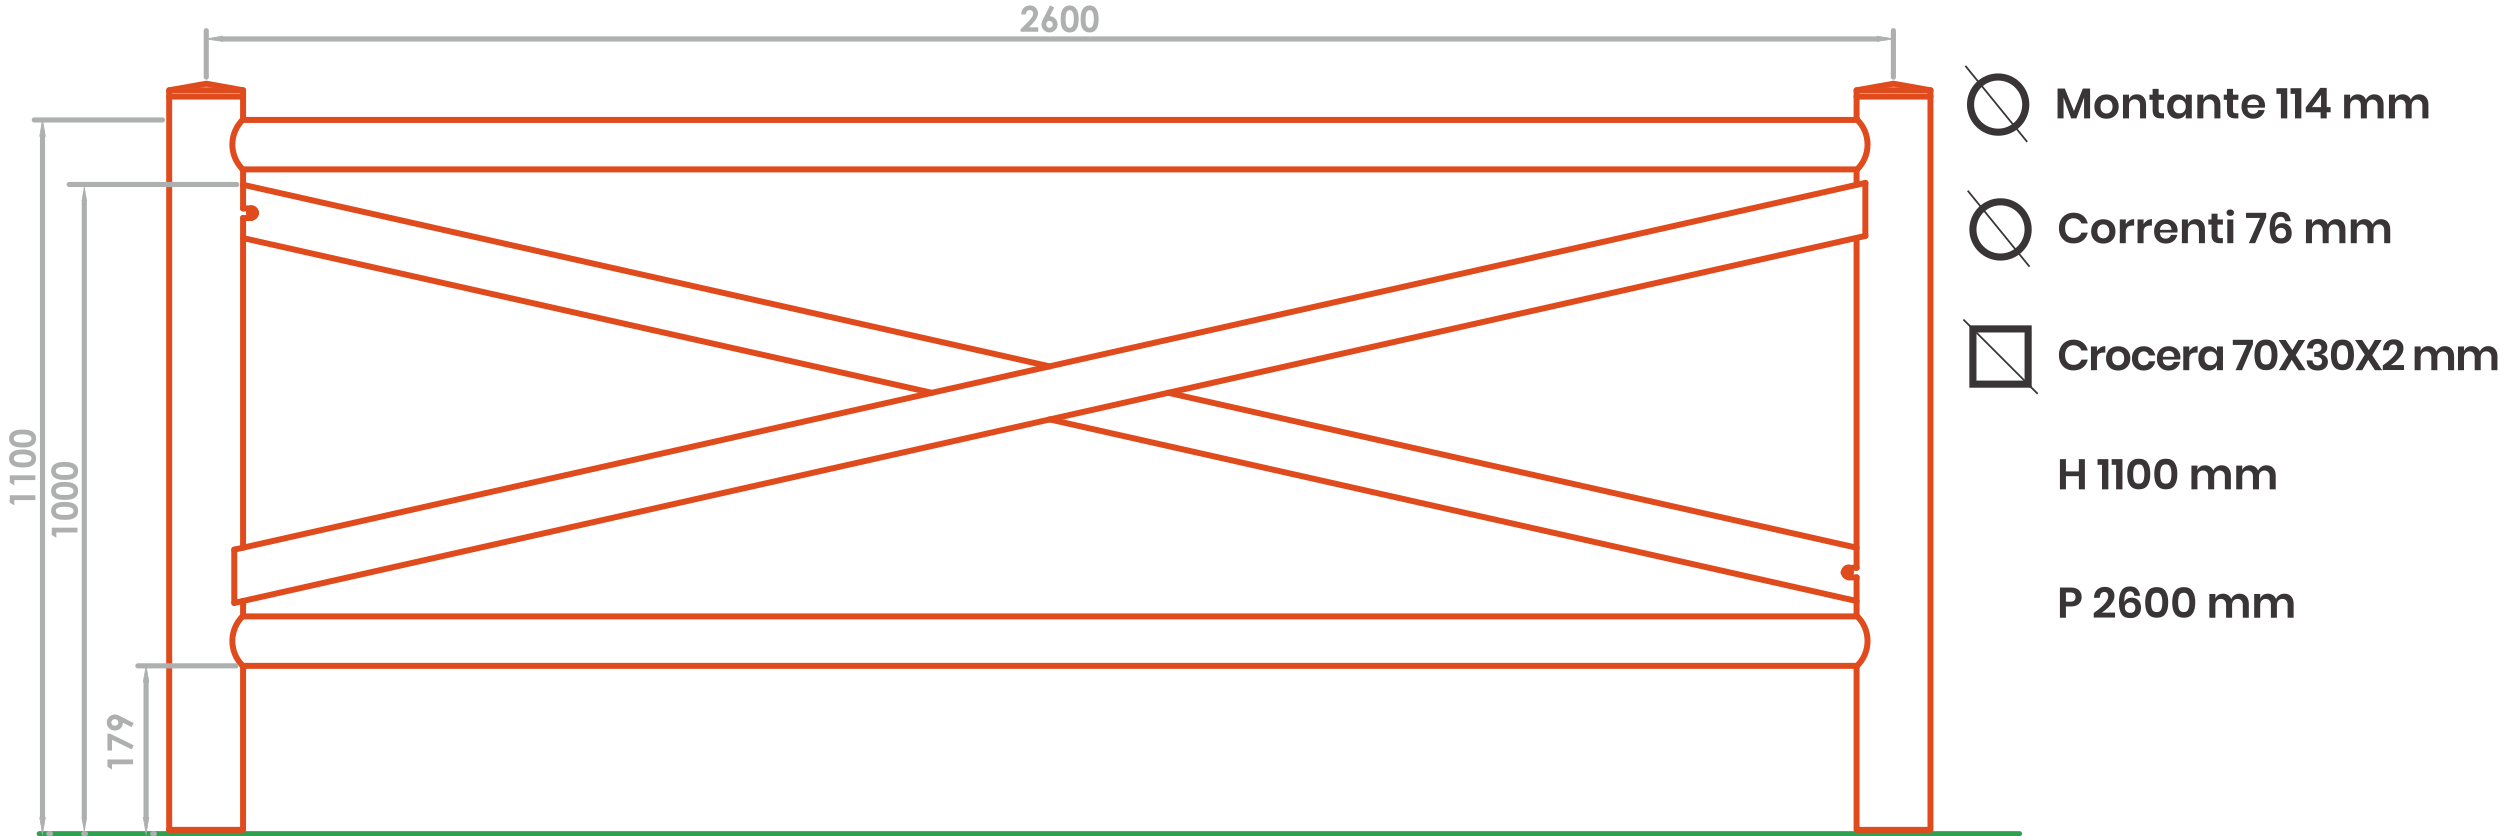 <?xml version="1.0" encoding="UTF-8"?>
<svg xmlns="http://www.w3.org/2000/svg" xmlns:xlink="http://www.w3.org/1999/xlink" width="350.485pt" height="117.241pt" viewBox="0 0 350.485 117.241" version="1.1">
<defs>
<g>
<symbol overflow="visible" id="glyph0-0">
<path style="stroke:none;" d="M 0.625 0 L 0.625 -3.125 L 3.125 -3.125 L 3.125 0 Z M 0.703 -0.078 L 3.047 -0.078 L 3.047 -3.047 L 0.703 -3.047 Z M 0.703 -0.078 "/>
</symbol>
<symbol overflow="visible" id="glyph0-1">
<path style="stroke:none;" d="M 0.875 -2.438 L 0.203 -2.438 C 0.223 -2.82 0.344 -3.125 0.562 -3.344 C 0.789 -3.57 1.082 -3.688 1.438 -3.688 C 1.656 -3.688 1.848 -3.641 2.016 -3.547 C 2.18 -3.453 2.312 -3.316 2.406 -3.141 C 2.508 -2.973 2.562 -2.801 2.562 -2.625 C 2.562 -2.406 2.5 -2.172 2.375 -1.922 C 2.258 -1.68 2.039 -1.395 1.719 -1.062 L 1.312 -0.625 L 2.594 -0.625 L 2.594 0 L 0.109 0 L 0.109 -0.328 L 1.219 -1.453 C 1.488 -1.734 1.664 -1.953 1.75 -2.109 C 1.844 -2.273 1.891 -2.426 1.891 -2.562 C 1.891 -2.695 1.844 -2.812 1.75 -2.906 C 1.656 -3 1.535 -3.047 1.391 -3.047 C 1.242 -3.047 1.117 -2.988 1.016 -2.875 C 0.922 -2.77 0.875 -2.625 0.875 -2.438 Z M 0.875 -2.438 "/>
</symbol>
<symbol overflow="visible" id="glyph0-2">
<path style="stroke:none;" d="M 1.453 -3.688 L 2.031 -3.391 L 1.406 -2.172 C 1.707 -2.172 1.961 -2.062 2.172 -1.844 C 2.391 -1.625 2.5 -1.352 2.5 -1.031 C 2.5 -0.719 2.391 -0.453 2.172 -0.234 C 1.953 -0.016 1.688 0.094 1.375 0.094 C 1.051 0.094 0.781 -0.02 0.562 -0.25 C 0.352 -0.477 0.25 -0.734 0.25 -1.016 C 0.25 -1.129 0.266 -1.242 0.297 -1.359 C 0.328 -1.473 0.406 -1.645 0.531 -1.875 Z M 1.359 -1.531 C 1.234 -1.531 1.129 -1.484 1.047 -1.391 C 0.961 -1.297 0.922 -1.18 0.922 -1.047 C 0.922 -0.898 0.961 -0.781 1.047 -0.688 C 1.141 -0.594 1.25 -0.547 1.375 -0.547 C 1.5 -0.547 1.602 -0.594 1.688 -0.688 C 1.781 -0.781 1.828 -0.898 1.828 -1.047 C 1.828 -1.18 1.781 -1.297 1.688 -1.391 C 1.602 -1.484 1.492 -1.531 1.359 -1.531 Z M 1.359 -1.531 "/>
</symbol>
<symbol overflow="visible" id="glyph0-3">
<path style="stroke:none;" d="M 1.391 -3.688 C 1.648 -3.688 1.875 -3.617 2.062 -3.484 C 2.25 -3.359 2.395 -3.16 2.5 -2.891 C 2.602 -2.629 2.656 -2.266 2.656 -1.797 C 2.656 -1.316 2.602 -0.941 2.5 -0.672 C 2.395 -0.41 2.254 -0.219 2.078 -0.094 C 1.898 0.031 1.676 0.094 1.406 0.094 C 1.133 0.094 0.906 0.031 0.719 -0.094 C 0.539 -0.219 0.398 -0.406 0.297 -0.656 C 0.191 -0.914 0.141 -1.285 0.141 -1.766 C 0.141 -2.422 0.238 -2.895 0.438 -3.188 C 0.664 -3.52 0.984 -3.688 1.391 -3.688 Z M 1.406 -3.031 C 1.289 -3.031 1.188 -2.992 1.094 -2.922 C 1.008 -2.848 0.941 -2.719 0.891 -2.531 C 0.848 -2.352 0.828 -2.094 0.828 -1.75 C 0.828 -1.289 0.879 -0.973 0.984 -0.797 C 1.086 -0.629 1.227 -0.547 1.406 -0.547 C 1.57 -0.547 1.703 -0.629 1.797 -0.797 C 1.922 -0.992 1.984 -1.32 1.984 -1.781 C 1.984 -2.258 1.926 -2.586 1.812 -2.766 C 1.707 -2.941 1.57 -3.031 1.406 -3.031 Z M 1.406 -3.031 "/>
</symbol>
<symbol overflow="visible" id="glyph1-0">
<path style="stroke:none;" d="M 0 -0.625 L -3.125 -0.625 L -3.125 -3.125 L 0 -3.125 Z M -0.078 -0.703 L -0.078 -3.047 L -3.047 -3.047 L -3.047 -0.703 Z M -0.078 -0.703 "/>
</symbol>
<symbol overflow="visible" id="glyph1-1">
<path style="stroke:none;" d="M -3.594 -0.828 L -3.594 -1.844 L 0 -1.844 L 0 -1.172 L -2.953 -1.172 L -2.953 -0.422 Z M -3.594 -0.828 "/>
</symbol>
<symbol overflow="visible" id="glyph1-2">
<path style="stroke:none;" d="M -3.688 -1.391 C -3.688 -1.648 -3.617 -1.875 -3.484 -2.062 C -3.359 -2.25 -3.16 -2.395 -2.891 -2.5 C -2.629 -2.602 -2.266 -2.656 -1.797 -2.656 C -1.316 -2.656 -0.941 -2.602 -0.672 -2.5 C -0.41 -2.395 -0.219 -2.254 -0.094 -2.078 C 0.031 -1.898 0.094 -1.676 0.094 -1.406 C 0.094 -1.133 0.031 -0.906 -0.094 -0.719 C -0.219 -0.539 -0.406 -0.398 -0.656 -0.297 C -0.914 -0.191 -1.285 -0.141 -1.766 -0.141 C -2.422 -0.141 -2.895 -0.238 -3.188 -0.438 C -3.52 -0.664 -3.688 -0.984 -3.688 -1.391 Z M -3.031 -1.406 C -3.031 -1.289 -2.992 -1.188 -2.922 -1.094 C -2.848 -1.008 -2.719 -0.941 -2.531 -0.891 C -2.352 -0.848 -2.094 -0.828 -1.75 -0.828 C -1.289 -0.828 -0.973 -0.879 -0.797 -0.984 C -0.629 -1.086 -0.547 -1.227 -0.547 -1.406 C -0.547 -1.57 -0.629 -1.703 -0.797 -1.797 C -0.992 -1.922 -1.32 -1.984 -1.781 -1.984 C -2.258 -1.984 -2.586 -1.926 -2.766 -1.812 C -2.941 -1.707 -3.031 -1.57 -3.031 -1.406 Z M -3.031 -1.406 "/>
</symbol>
<symbol overflow="visible" id="glyph1-3">
<path style="stroke:none;" d="M -3.594 -0.297 L -3.594 -2.656 L -3.234 -2.656 L 0.094 -1.031 L -0.188 -0.453 L -2.953 -1.797 L -2.953 -0.297 Z M -3.594 -0.297 "/>
</symbol>
<symbol overflow="visible" id="glyph1-4">
<path style="stroke:none;" d="M 0.094 -1.344 L -0.203 -0.766 L -1.422 -1.391 C -1.422 -1.086 -1.531 -0.828 -1.75 -0.609 C -1.969 -0.398 -2.238 -0.297 -2.562 -0.297 C -2.875 -0.297 -3.141 -0.406 -3.359 -0.625 C -3.578 -0.844 -3.688 -1.109 -3.688 -1.422 C -3.688 -1.742 -3.57 -2.008 -3.344 -2.219 C -3.113 -2.438 -2.852 -2.547 -2.562 -2.547 C -2.457 -2.547 -2.348 -2.531 -2.234 -2.5 C -2.117 -2.469 -1.945 -2.391 -1.719 -2.266 Z M -2.062 -1.438 C -2.062 -1.562 -2.109 -1.664 -2.203 -1.75 C -2.297 -1.844 -2.41 -1.891 -2.547 -1.891 C -2.691 -1.891 -2.812 -1.844 -2.906 -1.75 C -3 -1.656 -3.047 -1.551 -3.047 -1.438 C -3.047 -1.312 -3 -1.203 -2.906 -1.109 C -2.812 -1.016 -2.691 -0.969 -2.547 -0.969 C -2.41 -0.969 -2.297 -1.008 -2.203 -1.094 C -2.109 -1.188 -2.062 -1.301 -2.062 -1.438 Z M -2.062 -1.438 "/>
</symbol>
<symbol overflow="visible" id="glyph2-0">
<path style="stroke:none;" d="M 3 -4.203 L 3 0 L 0 0 L 0 -4.203 Z M 0.484 -3.906 L 1.5 -2.375 L 2.516 -3.906 Z M 1.312 -2.094 L 0.297 -3.625 L 0.297 -0.562 Z M 2.703 -3.625 L 1.688 -2.094 L 2.703 -0.562 Z M 1.5 -1.828 L 0.484 -0.297 L 2.516 -0.297 Z M 1.5 -1.828 "/>
</symbol>
<symbol overflow="visible" id="glyph2-1">
<path style="stroke:none;" d="M 4.953 -4.188 L 4.953 0 L 4.109 0 L 4.109 -2.922 L 3.031 0 L 2.297 0 L 1.234 -2.906 L 1.234 0 L 0.391 0 L 0.391 -4.188 L 1.406 -4.188 L 2.688 -1.031 L 3.938 -4.188 Z M 4.953 -4.188 "/>
</symbol>
<symbol overflow="visible" id="glyph2-2">
<path style="stroke:none;" d="M 1.922 -3.359 C 2.242 -3.359 2.535 -3.289 2.797 -3.156 C 3.055 -3.02 3.258 -2.82 3.406 -2.562 C 3.551 -2.312 3.625 -2.008 3.625 -1.656 C 3.625 -1.312 3.551 -1.008 3.406 -0.75 C 3.258 -0.5 3.055 -0.301 2.797 -0.156 C 2.535 -0.02 2.242 0.047 1.922 0.047 C 1.598 0.047 1.305 -0.02 1.047 -0.156 C 0.785 -0.301 0.582 -0.5 0.438 -0.75 C 0.289 -1.008 0.219 -1.312 0.219 -1.656 C 0.219 -2.008 0.289 -2.312 0.438 -2.562 C 0.582 -2.82 0.785 -3.02 1.047 -3.156 C 1.305 -3.289 1.598 -3.359 1.922 -3.359 Z M 1.922 -2.641 C 1.68 -2.641 1.477 -2.555 1.312 -2.391 C 1.156 -2.223 1.078 -1.977 1.078 -1.656 C 1.078 -1.344 1.156 -1.102 1.312 -0.938 C 1.477 -0.77 1.68 -0.688 1.922 -0.688 C 2.16 -0.688 2.359 -0.77 2.516 -0.938 C 2.68 -1.102 2.766 -1.344 2.766 -1.656 C 2.766 -1.977 2.68 -2.223 2.516 -2.391 C 2.359 -2.555 2.16 -2.641 1.922 -2.641 Z M 1.922 -2.641 "/>
</symbol>
<symbol overflow="visible" id="glyph2-3">
<path style="stroke:none;" d="M 2.359 -3.375 C 2.742 -3.375 3.051 -3.242 3.281 -2.984 C 3.508 -2.734 3.625 -2.383 3.625 -1.938 L 3.625 0 L 2.781 0 L 2.781 -1.844 C 2.781 -2.102 2.711 -2.305 2.578 -2.453 C 2.441 -2.598 2.254 -2.672 2.016 -2.672 C 1.773 -2.672 1.582 -2.594 1.438 -2.438 C 1.301 -2.281 1.234 -2.055 1.234 -1.766 L 1.234 0 L 0.391 0 L 0.391 -3.328 L 1.234 -3.328 L 1.234 -2.656 C 1.316 -2.883 1.457 -3.062 1.656 -3.188 C 1.863 -3.312 2.098 -3.375 2.359 -3.375 Z M 2.359 -3.375 "/>
</symbol>
<symbol overflow="visible" id="glyph2-4">
<path style="stroke:none;" d="M 2.156 -0.719 L 2.156 0 L 1.719 0 C 1.344 0 1.055 -0.086 0.859 -0.266 C 0.66 -0.453 0.562 -0.754 0.562 -1.172 L 0.562 -2.609 L 0.109 -2.609 L 0.109 -3.328 L 0.562 -3.328 L 0.562 -4.141 L 1.406 -4.141 L 1.406 -3.328 L 2.156 -3.328 L 2.156 -2.609 L 1.406 -2.609 L 1.406 -1.156 C 1.406 -1 1.438 -0.883 1.5 -0.812 C 1.57 -0.75 1.68 -0.719 1.828 -0.719 Z M 2.156 -0.719 "/>
</symbol>
<symbol overflow="visible" id="glyph2-5">
<path style="stroke:none;" d="M 1.688 -3.359 C 1.969 -3.359 2.207 -3.289 2.406 -3.156 C 2.602 -3.031 2.742 -2.859 2.828 -2.641 L 2.828 -3.328 L 3.672 -3.328 L 3.672 0 L 2.828 0 L 2.828 -0.703 C 2.742 -0.473 2.602 -0.289 2.406 -0.156 C 2.207 -0.02 1.969 0.047 1.688 0.047 C 1.406 0.047 1.148 -0.02 0.922 -0.156 C 0.703 -0.289 0.531 -0.488 0.406 -0.75 C 0.281 -1.008 0.219 -1.312 0.219 -1.656 C 0.219 -2.008 0.281 -2.312 0.406 -2.562 C 0.531 -2.82 0.703 -3.02 0.922 -3.156 C 1.148 -3.289 1.406 -3.359 1.688 -3.359 Z M 1.953 -2.625 C 1.68 -2.625 1.469 -2.535 1.312 -2.359 C 1.156 -2.191 1.078 -1.957 1.078 -1.656 C 1.078 -1.363 1.156 -1.129 1.312 -0.953 C 1.469 -0.785 1.68 -0.703 1.953 -0.703 C 2.203 -0.703 2.41 -0.785 2.578 -0.953 C 2.742 -1.129 2.828 -1.363 2.828 -1.656 C 2.828 -1.957 2.742 -2.191 2.578 -2.359 C 2.41 -2.535 2.203 -2.625 1.953 -2.625 Z M 1.953 -2.625 "/>
</symbol>
<symbol overflow="visible" id="glyph2-6">
<path style="stroke:none;" d="M 3.516 -1.781 C 3.516 -1.695 3.504 -1.602 3.484 -1.5 L 1.047 -1.5 C 1.055 -1.207 1.133 -0.988 1.281 -0.844 C 1.426 -0.707 1.613 -0.641 1.844 -0.641 C 2.031 -0.641 2.188 -0.688 2.312 -0.781 C 2.445 -0.875 2.535 -1.004 2.578 -1.172 L 3.469 -1.172 C 3.426 -0.941 3.332 -0.734 3.188 -0.547 C 3.039 -0.359 2.852 -0.211 2.625 -0.109 C 2.406 -0.004 2.156 0.047 1.875 0.047 C 1.551 0.047 1.266 -0.02 1.016 -0.156 C 0.766 -0.301 0.566 -0.5 0.422 -0.75 C 0.285 -1.008 0.219 -1.312 0.219 -1.656 C 0.219 -2.008 0.285 -2.312 0.422 -2.562 C 0.566 -2.82 0.766 -3.02 1.016 -3.156 C 1.266 -3.289 1.551 -3.359 1.875 -3.359 C 2.207 -3.359 2.492 -3.289 2.734 -3.156 C 2.984 -3.02 3.176 -2.832 3.312 -2.594 C 3.445 -2.363 3.516 -2.094 3.516 -1.781 Z M 2.656 -1.875 C 2.664 -2.145 2.594 -2.348 2.438 -2.484 C 2.289 -2.629 2.102 -2.703 1.875 -2.703 C 1.645 -2.703 1.453 -2.629 1.297 -2.484 C 1.141 -2.348 1.055 -2.145 1.047 -1.875 Z M 2.656 -1.875 "/>
</symbol>
<symbol overflow="visible" id="glyph2-7">
<path style="stroke:none;" d=""/>
</symbol>
<symbol overflow="visible" id="glyph2-8">
<path style="stroke:none;" d="M 0.078 -3.438 L 0.078 -4.234 L 1.594 -4.234 L 1.594 0 L 0.703 0 L 0.703 -3.438 Z M 0.078 -3.438 "/>
</symbol>
<symbol overflow="visible" id="glyph2-9">
<path style="stroke:none;" d="M 0.234 -0.859 L 0.234 -1.547 L 2.266 -4.281 L 3.172 -4.281 L 3.172 -1.578 L 3.719 -1.578 L 3.719 -0.859 L 3.172 -0.859 L 3.172 0 L 2.312 0 L 2.312 -0.859 Z M 2.375 -3.297 L 1.094 -1.578 L 2.375 -1.578 Z M 2.375 -3.297 "/>
</symbol>
<symbol overflow="visible" id="glyph2-10">
<path style="stroke:none;" d="M 4.609 -3.375 C 5.016 -3.375 5.332 -3.25 5.562 -3 C 5.801 -2.75 5.922 -2.395 5.922 -1.938 L 5.922 0 L 5.078 0 L 5.078 -1.844 C 5.078 -2.094 5.008 -2.285 4.875 -2.422 C 4.75 -2.566 4.57 -2.641 4.344 -2.641 C 4.113 -2.641 3.926 -2.562 3.781 -2.406 C 3.645 -2.258 3.578 -2.047 3.578 -1.766 L 3.578 0 L 2.734 0 L 2.734 -1.844 C 2.734 -2.094 2.664 -2.285 2.531 -2.422 C 2.406 -2.566 2.227 -2.641 2 -2.641 C 1.77 -2.641 1.582 -2.562 1.438 -2.406 C 1.301 -2.258 1.234 -2.047 1.234 -1.766 L 1.234 0 L 0.391 0 L 0.391 -3.328 L 1.234 -3.328 L 1.234 -2.688 C 1.316 -2.906 1.453 -3.07 1.641 -3.188 C 1.836 -3.312 2.062 -3.375 2.312 -3.375 C 2.582 -3.375 2.816 -3.305 3.016 -3.172 C 3.211 -3.047 3.359 -2.863 3.453 -2.625 C 3.555 -2.852 3.711 -3.035 3.922 -3.172 C 4.129 -3.305 4.359 -3.375 4.609 -3.375 Z M 4.609 -3.375 "/>
</symbol>
<symbol overflow="visible" id="glyph2-11">
<path style="stroke:none;" d="M 2.297 -4.281 C 2.828 -4.281 3.266 -4.145 3.609 -3.875 C 3.961 -3.602 4.191 -3.234 4.297 -2.766 L 3.406 -2.766 C 3.32 -2.992 3.18 -3.172 2.984 -3.297 C 2.785 -3.43 2.551 -3.5 2.281 -3.5 C 2.062 -3.5 1.859 -3.441 1.672 -3.328 C 1.492 -3.211 1.352 -3.051 1.25 -2.844 C 1.156 -2.633 1.109 -2.395 1.109 -2.125 C 1.109 -1.844 1.156 -1.598 1.25 -1.391 C 1.352 -1.18 1.492 -1.02 1.672 -0.906 C 1.859 -0.801 2.062 -0.75 2.281 -0.75 C 2.551 -0.75 2.785 -0.812 2.984 -0.938 C 3.18 -1.07 3.32 -1.254 3.406 -1.484 L 4.297 -1.484 C 4.191 -1.016 3.961 -0.645 3.609 -0.375 C 3.266 -0.102 2.828 0.031 2.297 0.031 C 1.891 0.031 1.531 -0.055 1.219 -0.234 C 0.914 -0.422 0.676 -0.676 0.5 -1 C 0.332 -1.332 0.25 -1.707 0.25 -2.125 C 0.25 -2.539 0.332 -2.91 0.5 -3.234 C 0.676 -3.566 0.914 -3.82 1.219 -4 C 1.531 -4.188 1.891 -4.281 2.297 -4.281 Z M 2.297 -4.281 "/>
</symbol>
<symbol overflow="visible" id="glyph2-12">
<path style="stroke:none;" d="M 1.234 -2.688 C 1.359 -2.895 1.52 -3.062 1.719 -3.188 C 1.926 -3.312 2.156 -3.375 2.406 -3.375 L 2.406 -2.469 L 2.156 -2.469 C 1.539 -2.469 1.234 -2.18 1.234 -1.609 L 1.234 0 L 0.391 0 L 0.391 -3.328 L 1.234 -3.328 Z M 1.234 -2.688 "/>
</symbol>
<symbol overflow="visible" id="glyph2-13">
<path style="stroke:none;" d="M 0.281 -4.281 C 0.281 -4.414 0.328 -4.523 0.422 -4.609 C 0.523 -4.691 0.656 -4.734 0.812 -4.734 C 0.969 -4.734 1.094 -4.691 1.188 -4.609 C 1.281 -4.523 1.328 -4.414 1.328 -4.281 C 1.328 -4.145 1.281 -4.035 1.188 -3.953 C 1.094 -3.867 0.969 -3.828 0.812 -3.828 C 0.656 -3.828 0.523 -3.867 0.422 -3.953 C 0.328 -4.035 0.281 -4.145 0.281 -4.281 Z M 1.234 -3.328 L 1.234 0 L 0.391 0 L 0.391 -3.328 Z M 1.234 -3.328 "/>
</symbol>
<symbol overflow="visible" id="glyph2-14">
<path style="stroke:none;" d="M 2.922 -3.641 L 1.375 0 L 0.484 0 L 2.062 -3.547 L 0.094 -3.547 L 0.094 -4.266 L 2.922 -4.266 Z M 2.922 -3.641 "/>
</symbol>
<symbol overflow="visible" id="glyph2-15">
<path style="stroke:none;" d="M 2.531 -3.078 C 2.469 -3.492 2.254 -3.703 1.891 -3.703 C 1.609 -3.703 1.406 -3.578 1.281 -3.328 C 1.156 -3.086 1.098 -2.707 1.109 -2.188 C 1.172 -2.375 1.297 -2.523 1.484 -2.641 C 1.672 -2.754 1.891 -2.812 2.141 -2.812 C 2.547 -2.812 2.863 -2.688 3.094 -2.438 C 3.332 -2.195 3.453 -1.848 3.453 -1.391 C 3.453 -1.117 3.395 -0.875 3.281 -0.656 C 3.164 -0.438 3 -0.266 2.781 -0.141 C 2.562 -0.016 2.289 0.047 1.969 0.047 C 1.352 0.047 0.93 -0.145 0.703 -0.531 C 0.473 -0.914 0.359 -1.441 0.359 -2.109 C 0.359 -2.879 0.484 -3.453 0.734 -3.828 C 0.984 -4.203 1.383 -4.391 1.938 -4.391 C 2.375 -4.391 2.703 -4.266 2.922 -4.016 C 3.148 -3.773 3.281 -3.461 3.312 -3.078 Z M 1.188 -1.453 C 1.188 -1.234 1.25 -1.051 1.375 -0.906 C 1.508 -0.758 1.703 -0.688 1.953 -0.688 C 2.172 -0.688 2.344 -0.75 2.469 -0.875 C 2.594 -1 2.656 -1.176 2.656 -1.406 C 2.656 -1.645 2.586 -1.828 2.453 -1.953 C 2.328 -2.086 2.156 -2.156 1.938 -2.156 C 1.727 -2.156 1.551 -2.094 1.406 -1.969 C 1.258 -1.852 1.188 -1.68 1.188 -1.453 Z M 1.188 -1.453 "/>
</symbol>
<symbol overflow="visible" id="glyph2-16">
<path style="stroke:none;" d="M 1.875 -3.359 C 2.301 -3.359 2.656 -3.242 2.938 -3.016 C 3.227 -2.785 3.41 -2.469 3.484 -2.062 L 2.594 -2.062 C 2.551 -2.238 2.469 -2.379 2.344 -2.484 C 2.219 -2.586 2.055 -2.641 1.859 -2.641 C 1.641 -2.641 1.453 -2.555 1.297 -2.391 C 1.148 -2.223 1.078 -1.977 1.078 -1.656 C 1.078 -1.344 1.148 -1.102 1.297 -0.938 C 1.453 -0.77 1.641 -0.688 1.859 -0.688 C 2.055 -0.688 2.219 -0.734 2.344 -0.828 C 2.469 -0.93 2.551 -1.07 2.594 -1.25 L 3.484 -1.25 C 3.41 -0.852 3.227 -0.535 2.938 -0.297 C 2.656 -0.066 2.301 0.047 1.875 0.047 C 1.551 0.047 1.266 -0.02 1.016 -0.156 C 0.766 -0.301 0.566 -0.5 0.422 -0.75 C 0.285 -1.008 0.219 -1.312 0.219 -1.656 C 0.219 -2.008 0.285 -2.312 0.422 -2.562 C 0.566 -2.82 0.766 -3.02 1.016 -3.156 C 1.266 -3.289 1.551 -3.359 1.875 -3.359 Z M 1.875 -3.359 "/>
</symbol>
<symbol overflow="visible" id="glyph2-17">
<path style="stroke:none;" d="M 0.281 -2.156 C 0.281 -0.719 0.82 0 1.906 0 C 2.477 0 2.891 -0.191 3.141 -0.578 C 3.391 -0.961 3.516 -1.488 3.516 -2.156 C 3.516 -2.82 3.391 -3.344 3.141 -3.719 C 2.891 -4.102 2.477 -4.297 1.906 -4.297 C 0.82 -4.297 0.281 -3.582 0.281 -2.156 Z M 2.688 -2.156 C 2.688 -1.719 2.629 -1.379 2.516 -1.141 C 2.41 -0.91 2.207 -0.797 1.906 -0.797 C 1.594 -0.797 1.379 -0.91 1.266 -1.141 C 1.16 -1.379 1.109 -1.719 1.109 -2.156 C 1.109 -2.582 1.16 -2.91 1.266 -3.141 C 1.379 -3.379 1.594 -3.5 1.906 -3.5 C 2.207 -3.5 2.41 -3.379 2.516 -3.141 C 2.629 -2.91 2.688 -2.582 2.688 -2.156 Z M 2.688 -2.156 "/>
</symbol>
<symbol overflow="visible" id="glyph2-18">
<path style="stroke:none;" d="M 2.875 0 L 1.922 -1.453 L 1.078 0 L 0.109 0 L 1.438 -2.172 L 0.078 -4.234 L 1.078 -4.234 L 2.016 -2.812 L 2.844 -4.234 L 3.812 -4.234 L 2.484 -2.109 L 3.875 0 Z M 2.875 0 "/>
</symbol>
<symbol overflow="visible" id="glyph2-19">
<path style="stroke:none;" d="M 1.812 -4.391 C 2.094 -4.391 2.336 -4.336 2.547 -4.234 C 2.754 -4.141 2.91 -4.004 3.016 -3.828 C 3.117 -3.648 3.172 -3.457 3.172 -3.25 C 3.172 -2.977 3.098 -2.754 2.953 -2.578 C 2.805 -2.398 2.609 -2.289 2.359 -2.25 L 2.359 -2.219 C 2.953 -2.051 3.25 -1.707 3.25 -1.188 C 3.25 -0.82 3.125 -0.523 2.875 -0.297 C 2.633 -0.066 2.297 0.047 1.859 0.047 C 1.379 0.047 1 -0.066 0.719 -0.297 C 0.445 -0.535 0.297 -0.895 0.266 -1.375 L 1.094 -1.375 C 1.102 -1.156 1.172 -0.984 1.297 -0.859 C 1.422 -0.734 1.594 -0.672 1.812 -0.672 C 2.008 -0.672 2.16 -0.723 2.266 -0.828 C 2.379 -0.93 2.438 -1.066 2.438 -1.234 C 2.438 -1.441 2.359 -1.598 2.203 -1.703 C 2.047 -1.816 1.812 -1.875 1.5 -1.875 L 1.328 -1.875 L 1.328 -2.562 L 1.5 -2.562 C 2.062 -2.551 2.344 -2.742 2.344 -3.141 C 2.344 -3.316 2.289 -3.453 2.188 -3.547 C 2.094 -3.648 1.957 -3.703 1.781 -3.703 C 1.602 -3.703 1.457 -3.645 1.344 -3.531 C 1.227 -3.414 1.16 -3.254 1.141 -3.047 L 0.312 -3.047 C 0.344 -3.484 0.484 -3.816 0.734 -4.047 C 0.992 -4.273 1.352 -4.391 1.812 -4.391 Z M 1.812 -4.391 "/>
</symbol>
<symbol overflow="visible" id="glyph2-20">
<path style="stroke:none;" d="M 0.219 -0.672 C 1.57 -1.609 2.25 -2.383 2.25 -3 C 2.25 -3.188 2.203 -3.332 2.109 -3.438 C 2.023 -3.551 1.891 -3.609 1.703 -3.609 C 1.305 -3.609 1.094 -3.336 1.062 -2.797 L 0.25 -2.797 C 0.27 -3.297 0.422 -3.676 0.703 -3.938 C 0.984 -4.195 1.336 -4.328 1.766 -4.328 C 2.203 -4.328 2.535 -4.211 2.766 -3.984 C 3.004 -3.754 3.125 -3.453 3.125 -3.078 C 3.125 -2.785 3.035 -2.488 2.859 -2.188 C 2.68 -1.895 2.457 -1.625 2.188 -1.375 C 1.926 -1.125 1.645 -0.906 1.344 -0.719 L 3.203 -0.719 L 3.203 -0.031 L 0.219 -0.031 Z M 0.219 -0.672 "/>
</symbol>
<symbol overflow="visible" id="glyph2-21">
<path style="stroke:none;" d="M 3.891 -4.234 L 3.891 0 L 3.047 0 L 3.047 -1.844 L 1.234 -1.844 L 1.234 0 L 0.391 0 L 0.391 -4.234 L 1.234 -4.234 L 1.234 -2.516 L 3.047 -2.516 L 3.047 -4.234 Z M 3.891 -4.234 "/>
</symbol>
<symbol overflow="visible" id="glyph2-22">
<path style="stroke:none;" d="M 1.234 -1.578 L 1.234 0 L 0.391 0 L 0.391 -4.234 L 1.922 -4.234 C 2.422 -4.234 2.797 -4.113 3.047 -3.875 C 3.305 -3.633 3.438 -3.305 3.438 -2.891 C 3.438 -2.492 3.305 -2.176 3.047 -1.938 C 2.785 -1.695 2.41 -1.578 1.922 -1.578 Z M 1.844 -2.25 C 2.332 -2.25 2.578 -2.461 2.578 -2.891 C 2.578 -3.109 2.52 -3.27 2.406 -3.375 C 2.289 -3.488 2.102 -3.547 1.844 -3.547 L 1.234 -3.547 L 1.234 -2.25 Z M 1.844 -2.25 "/>
</symbol>
</g>
<clipPath id="clip1">
  <path d="M 5 116 L 284 116 L 284 117.242 L 5 117.242 Z M 5 116 "/>
</clipPath>
<clipPath id="clip2">
  <path d="M 6 116 L 8 116 L 8 117.242 L 6 117.242 Z M 6 116 "/>
</clipPath>
<clipPath id="clip3">
  <path d="M 3 112 L 9 112 L 9 117.242 L 3 117.242 Z M 3 112 "/>
</clipPath>
<clipPath id="clip4">
  <path d="M 11 116 L 13 116 L 13 117.242 L 11 117.242 Z M 11 116 "/>
</clipPath>
<clipPath id="clip5">
  <path d="M 21 116 L 22 116 L 22 117.242 L 21 117.242 Z M 21 116 "/>
</clipPath>
<clipPath id="clip6">
  <path d="M 18 112 L 23 112 L 23 117.242 L 18 117.242 Z M 18 112 "/>
</clipPath>
<clipPath id="clip7">
  <path d="M 288 47 L 350.484 47 L 350.484 52 L 288 52 Z M 288 47 "/>
</clipPath>
</defs>
<g id="surface1">
<g clip-path="url(#clip1)" clip-rule="nonzero">
<path style="fill:none;stroke-width:0.72;stroke-linecap:round;stroke-linejoin:round;stroke:rgb(18.169%,63.007%,31.842%);stroke-opacity:1;stroke-miterlimit:10;" d="M 0 -0.002 L 277.621 -0.002 " transform="matrix(1,0,0,-1,5.5,116.881)"/>
</g>
<path style="fill:none;stroke-width:0.84;stroke-linecap:round;stroke-linejoin:round;stroke:rgb(87.508%,29.463%,11.87%);stroke-opacity:1;stroke-miterlimit:10;" d="M -0.002 0.001 L 226.358 0.001 " transform="matrix(1,0,0,-1,34.002,16.818)"/>
<path style="fill:none;stroke-width:0.84;stroke-linecap:round;stroke-linejoin:round;stroke:rgb(87.508%,29.463%,11.87%);stroke-opacity:1;stroke-miterlimit:10;" d="M -0.002 0 L 226.358 0 " transform="matrix(1,0,0,-1,34.002,23.75)"/>
<path style="fill:none;stroke-width:0.84;stroke-linecap:round;stroke-linejoin:round;stroke:rgb(87.508%,29.463%,11.87%);stroke-opacity:1;stroke-miterlimit:10;" d="M 0.001 -0.001 L 0.001 -2.079 " transform="matrix(1,0,0,-1,260.28,23.828)"/>
<path style="fill:none;stroke-width:0.84;stroke-linecap:round;stroke-linejoin:round;stroke:rgb(87.508%,29.463%,11.87%);stroke-opacity:1;stroke-miterlimit:10;" d="M 0.001 0 L 0.001 -46.218 " transform="matrix(1,0,0,-1,260.28,33.379)"/>
<path style="fill:none;stroke-width:0.84;stroke-linecap:round;stroke-linejoin:round;stroke:rgb(87.508%,29.463%,11.87%);stroke-opacity:1;stroke-miterlimit:10;" d="M 0.001 0 L 0.001 -5.394 " transform="matrix(1,0,0,-1,260.28,80.946)"/>
<path style="fill:none;stroke-width:0.84;stroke-linecap:round;stroke-linejoin:round;stroke:rgb(87.508%,29.463%,11.87%);stroke-opacity:1;stroke-miterlimit:10;" d="M 0.001 -0.001 L 0.001 -22.919 L 10.36 -22.919 L 10.36 80.769 L 0.001 80.769 L 0.001 76.687 " transform="matrix(1,0,0,-1,260.28,93.425)"/>
<path style="fill:none;stroke-width:0.84;stroke-linecap:round;stroke-linejoin:round;stroke:rgb(87.508%,29.463%,11.87%);stroke-opacity:1;stroke-miterlimit:10;" d="M 0.001 -0.002 L 10.36 -0.002 L 10.36 22.916 " transform="matrix(1,0,0,-1,23.718,116.342)"/>
<path style="fill:none;stroke-width:0.84;stroke-linecap:round;stroke-linejoin:round;stroke:rgb(87.508%,29.463%,11.87%);stroke-opacity:1;stroke-miterlimit:10;" d="M 0 -0.002 L 0 2.08 " transform="matrix(1,0,0,-1,34.078,86.338)"/>
<path style="fill:none;stroke-width:0.84;stroke-linecap:round;stroke-linejoin:round;stroke:rgb(87.508%,29.463%,11.87%);stroke-opacity:1;stroke-miterlimit:10;" d="M 0 0.001 L 0 46.22 " transform="matrix(1,0,0,-1,34.078,76.787)"/>
<path style="fill:none;stroke-width:0.84;stroke-linecap:round;stroke-linejoin:round;stroke:rgb(87.508%,29.463%,11.87%);stroke-opacity:1;stroke-miterlimit:10;" d="M 0 0.001 L 0 5.392 " transform="matrix(1,0,0,-1,34.078,29.22)"/>
<path style="fill:none;stroke-width:0.84;stroke-linecap:round;stroke-linejoin:round;stroke:rgb(87.508%,29.463%,11.87%);stroke-opacity:1;stroke-miterlimit:10;" d="M 0 -0.001 L 0 4.084 L -10.359 4.084 L -10.359 -99.603 " transform="matrix(1,0,0,-1,34.078,16.741)"/>
<path style="fill:none;stroke-width:0.84;stroke-linecap:round;stroke-linejoin:round;stroke:rgb(87.508%,29.463%,11.87%);stroke-opacity:1;stroke-miterlimit:10;" d="M 0 0.001 L -10.359 0.001 " transform="matrix(1,0,0,-1,34.078,13.544)"/>
<path style="fill:none;stroke-width:0.84;stroke-linecap:round;stroke-linejoin:round;stroke:rgb(87.508%,29.463%,11.87%);stroke-opacity:1;stroke-miterlimit:10;" d="M 0.001 0.001 L 5.2 0.923 L 10.36 0.001 " transform="matrix(1,0,0,-1,23.718,12.658)"/>
<path style="fill:none;stroke-width:0.84;stroke-linecap:round;stroke-linejoin:round;stroke:rgb(87.508%,29.463%,11.87%);stroke-opacity:1;stroke-miterlimit:10;" d="M 0.001 0.001 L 5.161 0.923 L 10.36 0.001 " transform="matrix(1,0,0,-1,260.28,12.658)"/>
<path style="fill:none;stroke-width:0.84;stroke-linecap:round;stroke-linejoin:round;stroke:rgb(87.508%,29.463%,11.87%);stroke-opacity:1;stroke-miterlimit:10;" d="M -0 0.001 L -10.36 0.001 " transform="matrix(1,0,0,-1,270.641,13.544)"/>
<path style="fill:none;stroke-width:0.84;stroke-linecap:round;stroke-linejoin:round;stroke:rgb(87.508%,29.463%,11.87%);stroke-opacity:1;stroke-miterlimit:10;" d="M -0.002 0.001 L 226.358 0.001 " transform="matrix(1,0,0,-1,34.002,86.415)"/>
<path style="fill:none;stroke-width:0.84;stroke-linecap:round;stroke-linejoin:round;stroke:rgb(87.508%,29.463%,11.87%);stroke-opacity:1;stroke-miterlimit:10;" d="M -0.002 0 L 226.358 0 " transform="matrix(1,0,0,-1,34.002,93.348)"/>
<path style="fill:none;stroke-width:0.84;stroke-linecap:round;stroke-linejoin:round;stroke:rgb(87.508%,29.463%,11.87%);stroke-opacity:1;stroke-miterlimit:10;" d="M 0.001 0 L -113.12 25.457 " transform="matrix(1,0,0,-1,260.28,84.258)"/>
<path style="fill:none;stroke-width:0.84;stroke-linecap:round;stroke-linejoin:round;stroke:rgb(87.508%,29.463%,11.87%);stroke-opacity:1;stroke-miterlimit:10;" d="M -0.001 0.001 L -96.52 21.685 " transform="matrix(1,0,0,-1,130.599,55.064)"/>
<path style="fill:none;stroke-width:0.84;stroke-linecap:round;stroke-linejoin:round;stroke:rgb(87.508%,29.463%,11.87%);stroke-opacity:1;stroke-miterlimit:10;" d="M 0.001 0.001 L -96.519 21.724 " transform="matrix(1,0,0,-1,260.28,76.787)"/>
<path style="fill:none;stroke-width:0.84;stroke-linecap:round;stroke-linejoin:round;stroke:rgb(87.508%,29.463%,11.87%);stroke-opacity:1;stroke-miterlimit:10;" d="M -0 -0.001 L -113.082 25.46 " transform="matrix(1,0,0,-1,147.16,51.367)"/>
<path style="fill:none;stroke-width:0.84;stroke-linecap:round;stroke-linejoin:round;stroke:rgb(87.508%,29.463%,11.87%);stroke-opacity:1;stroke-miterlimit:10;" d="M 0.002 -0.001 L 0.002 -0.001 " transform="matrix(1,0,0,-1,35.889,29.874)"/>
<path style="fill:none;stroke-width:0.84;stroke-linecap:round;stroke-linejoin:round;stroke:rgb(87.508%,29.463%,11.87%);stroke-opacity:1;stroke-miterlimit:10;" d="M -0 0.001 L -1.117 0.001 " transform="matrix(1,0,0,-1,35.195,29.22)"/>
<path style="fill:none;stroke-width:0.84;stroke-linecap:round;stroke-linejoin:round;stroke:rgb(87.508%,29.463%,11.87%);stroke-opacity:1;stroke-miterlimit:10;" d="M 0.002 -0.001 C 0.002 0.371 -0.303 0.675 -0.674 0.675 " transform="matrix(1,0,0,-1,35.889,29.855)"/>
<path style="fill:none;stroke-width:0.84;stroke-linecap:round;stroke-linejoin:round;stroke:rgb(87.508%,29.463%,11.87%);stroke-opacity:1;stroke-miterlimit:10;" d="M 0.002 -0.001 L 0.002 -0.001 " transform="matrix(1,0,0,-1,35.889,29.874)"/>
<path style="fill:none;stroke-width:0.84;stroke-linecap:round;stroke-linejoin:round;stroke:rgb(87.508%,29.463%,11.87%);stroke-opacity:1;stroke-miterlimit:10;" d="M -0 0.001 L -1.117 0.001 " transform="matrix(1,0,0,-1,35.195,30.568)"/>
<path style="fill:none;stroke-width:0.84;stroke-linecap:round;stroke-linejoin:round;stroke:rgb(87.508%,29.463%,11.87%);stroke-opacity:1;stroke-miterlimit:10;" d="M 0 -0.002 C 0.372 -0.002 0.672 0.303 0.672 0.674 " transform="matrix(1,0,0,-1,35.214,30.53)"/>
<path style="fill:none;stroke-width:0.84;stroke-linecap:round;stroke-linejoin:round;stroke:rgb(87.508%,29.463%,11.87%);stroke-opacity:1;stroke-miterlimit:10;" d="M 0.001 -0.001 C 0.001 0.179 -0.147 0.328 -0.327 0.328 C -0.507 0.328 -0.655 0.179 -0.655 -0.001 C -0.655 -0.18 -0.507 -0.329 -0.327 -0.329 C -0.147 -0.329 0.001 -0.18 0.001 -0.001 " transform="matrix(1,0,0,-1,35.542,29.855)"/>
<path style="fill:none;stroke-width:0.84;stroke-linecap:round;stroke-linejoin:round;stroke:rgb(87.508%,29.463%,11.87%);stroke-opacity:1;stroke-miterlimit:10;" d="M -0.001 -0.001 L -0.001 -0.001 " transform="matrix(1,0,0,-1,258.47,80.253)"/>
<path style="fill:none;stroke-width:0.84;stroke-linecap:round;stroke-linejoin:round;stroke:rgb(87.508%,29.463%,11.87%);stroke-opacity:1;stroke-miterlimit:10;" d="M 0 0 L 1.118 0 " transform="matrix(1,0,0,-1,259.164,79.598)"/>
<path style="fill:none;stroke-width:0.84;stroke-linecap:round;stroke-linejoin:round;stroke:rgb(87.508%,29.463%,11.87%);stroke-opacity:1;stroke-miterlimit:10;" d="M 0.001 0.001 C -0.37 0.001 -0.675 -0.303 -0.675 -0.674 " transform="matrix(1,0,0,-1,259.183,79.56)"/>
<path style="fill:none;stroke-width:0.84;stroke-linecap:round;stroke-linejoin:round;stroke:rgb(87.508%,29.463%,11.87%);stroke-opacity:1;stroke-miterlimit:10;" d="M -0.001 -0.001 L -0.001 -0.001 " transform="matrix(1,0,0,-1,258.47,80.253)"/>
<path style="fill:none;stroke-width:0.84;stroke-linecap:round;stroke-linejoin:round;stroke:rgb(87.508%,29.463%,11.87%);stroke-opacity:1;stroke-miterlimit:10;" d="M 0 0 L 1.118 0 " transform="matrix(1,0,0,-1,259.164,80.946)"/>
<path style="fill:none;stroke-width:0.84;stroke-linecap:round;stroke-linejoin:round;stroke:rgb(87.508%,29.463%,11.87%);stroke-opacity:1;stroke-miterlimit:10;" d="M -0.001 -0.001 C -0.001 -0.372 0.304 -0.672 0.675 -0.672 " transform="matrix(1,0,0,-1,258.509,80.234)"/>
<path style="fill:none;stroke-width:0.84;stroke-linecap:round;stroke-linejoin:round;stroke:rgb(87.508%,29.463%,11.87%);stroke-opacity:1;stroke-miterlimit:10;" d="M 0.001 -0.001 C 0.001 0.179 -0.147 0.328 -0.327 0.328 C -0.506 0.328 -0.655 0.179 -0.655 -0.001 C -0.655 -0.18 -0.506 -0.329 -0.327 -0.329 C -0.147 -0.329 0.001 -0.18 0.001 -0.001 " transform="matrix(1,0,0,-1,259.51,80.234)"/>
<path style="fill:none;stroke-width:0.84;stroke-linecap:round;stroke-linejoin:round;stroke:rgb(87.508%,29.463%,11.87%);stroke-opacity:1;stroke-miterlimit:10;" d="M -0.002 0 L 228.666 51.457 " transform="matrix(1,0,0,-1,32.846,84.528)"/>
<path style="fill:none;stroke-width:0.84;stroke-linecap:round;stroke-linejoin:round;stroke:rgb(87.508%,29.463%,11.87%);stroke-opacity:1;stroke-miterlimit:10;" d="M -0.002 0.001 L 228.666 51.419 " transform="matrix(1,0,0,-1,32.846,77.056)"/>
<path style="fill:none;stroke-width:0.72;stroke-linecap:round;stroke-linejoin:round;stroke:rgb(67.888%,68.887%,68.283%);stroke-opacity:1;stroke-miterlimit:10;" d="M 0 0 L 0 6.508 " transform="matrix(1,0,0,-1,28.918,10.809)"/>
<path style="fill:none;stroke-width:0.72;stroke-linecap:round;stroke-linejoin:round;stroke:rgb(67.888%,68.887%,68.283%);stroke-opacity:1;stroke-miterlimit:10;" d="M 0 0 L 0 6.508 " transform="matrix(1,0,0,-1,265.441,10.809)"/>
<path style="fill:none;stroke-width:0.72;stroke-linecap:round;stroke-linejoin:round;stroke:rgb(67.888%,68.887%,68.283%);stroke-opacity:1;stroke-miterlimit:10;" d="M 0.002 -0.002 L 231.978 -0.002 " transform="matrix(1,0,0,-1,31.189,5.456)"/>
<path style="fill-rule:nonzero;fill:rgb(67.888%,68.887%,68.283%);fill-opacity:1;stroke-width:0.12;stroke-linecap:round;stroke-linejoin:miter;stroke:rgb(67.888%,68.887%,68.283%);stroke-opacity:1;stroke-miterlimit:10;" d="M 0.002 0 L 0.002 -0.73 L -2.272 -0.386 Z M 0.002 0 " transform="matrix(1,0,0,-1,31.189,5.071)"/>
<path style="fill-rule:nonzero;fill:rgb(67.888%,68.887%,68.283%);fill-opacity:1;stroke-width:0.12;stroke-linecap:round;stroke-linejoin:miter;stroke:rgb(67.888%,68.887%,68.283%);stroke-opacity:1;stroke-miterlimit:10;" d="M -0.001 0 L -0.001 -0.73 L 2.272 -0.386 Z M -0.001 0 " transform="matrix(1,0,0,-1,263.169,5.071)"/>
<g style="fill:rgb(67.888%,68.887%,68.283%);fill-opacity:1;">
  <use xlink:href="#glyph0-1" x="142.96" y="4.453"/>
  <use xlink:href="#glyph0-2" x="145.76" y="4.453"/>
  <use xlink:href="#glyph0-3" x="148.56" y="4.453"/>
  <use xlink:href="#glyph0-3" x="151.36" y="4.453"/>
</g>
<path style="fill:none;stroke-width:0.84;stroke-linecap:round;stroke-linejoin:round;stroke:rgb(87.508%,29.463%,11.87%);stroke-opacity:1;stroke-miterlimit:10;" d="M -0.002 0.001 L -0.002 -7.471 " transform="matrix(1,0,0,-1,32.846,77.056)"/>
<path style="fill:none;stroke-width:0.84;stroke-linecap:round;stroke-linejoin:round;stroke:rgb(87.508%,29.463%,11.87%);stroke-opacity:1;stroke-miterlimit:10;" d="M -0.001 0.001 L -0.001 -7.432 " transform="matrix(1,0,0,-1,261.513,25.638)"/>
<path style="fill:none;stroke-width:0.84;stroke-linecap:round;stroke-linejoin:round;stroke:rgb(87.508%,29.463%,11.87%);stroke-opacity:1;stroke-miterlimit:10;" d="M -0.001 -0.002 C 0.975 0.92 1.526 2.202 1.526 3.541 C 1.526 4.881 0.975 6.163 -0.001 7.084 " transform="matrix(1,0,0,-1,260.294,93.405)"/>
<path style="fill:none;stroke-width:0.84;stroke-linecap:round;stroke-linejoin:round;stroke:rgb(87.508%,29.463%,11.87%);stroke-opacity:1;stroke-miterlimit:10;" d="M -0.001 -0.002 C 0.975 0.92 1.526 2.202 1.526 3.541 C 1.526 4.881 0.975 6.163 -0.001 7.084 " transform="matrix(1,0,0,-1,260.294,23.807)"/>
<path style="fill:none;stroke-width:0.84;stroke-linecap:round;stroke-linejoin:round;stroke:rgb(87.508%,29.463%,11.87%);stroke-opacity:1;stroke-miterlimit:10;" d="M -0.001 0 C -0.974 -0.921 -1.529 -2.203 -1.529 -3.543 C -1.529 -4.882 -0.974 -6.164 -0.001 -7.086 " transform="matrix(1,0,0,-1,34.103,16.723)"/>
<path style="fill:none;stroke-width:0.84;stroke-linecap:round;stroke-linejoin:round;stroke:rgb(87.508%,29.463%,11.87%);stroke-opacity:1;stroke-miterlimit:10;" d="M -0.001 0 C -0.974 -0.921 -1.529 -2.203 -1.529 -3.543 C -1.529 -4.882 -0.974 -6.164 -0.001 -7.086 " transform="matrix(1,0,0,-1,34.103,86.321)"/>
<g clip-path="url(#clip2)" clip-rule="nonzero">
<path style="fill:none;stroke-width:0.72;stroke-linecap:round;stroke-linejoin:round;stroke:rgb(67.888%,68.887%,68.283%);stroke-opacity:1;stroke-miterlimit:10;" d="M -0 -0.002 L 0.23 -0.002 " transform="matrix(1,0,0,-1,6.848,116.881)"/>
</g>
<path style="fill:none;stroke-width:0.72;stroke-linecap:round;stroke-linejoin:round;stroke:rgb(67.888%,68.887%,68.283%);stroke-opacity:1;stroke-miterlimit:10;" d="M -0.001 0.001 L -17.989 0.001 " transform="matrix(1,0,0,-1,22.794,16.818)"/>
<path style="fill:none;stroke-width:0.72;stroke-linecap:round;stroke-linejoin:round;stroke:rgb(67.888%,68.887%,68.283%);stroke-opacity:1;stroke-miterlimit:10;" d="M -0.001 -0.001 L -0.001 95.519 " transform="matrix(1,0,0,-1,5.962,114.609)"/>
<path style=" stroke:none;fill-rule:nonzero;fill:rgb(67.888%,68.887%,68.283%);fill-opacity:1;" d="M 5.578 114.609 L 6.348 114.609 L 5.961 116.879 Z M 5.578 114.609 "/>
<g clip-path="url(#clip3)" clip-rule="nonzero">
<path style="fill:none;stroke-width:0.12;stroke-linecap:round;stroke-linejoin:miter;stroke:rgb(67.888%,68.887%,68.283%);stroke-opacity:1;stroke-miterlimit:10;" d="M 0.001 -0.001 L 0.771 -0.001 L 0.384 -2.27 Z M 0.001 -0.001 " transform="matrix(1,0,0,-1,5.577,114.609)"/>
</g>
<path style="fill-rule:nonzero;fill:rgb(67.888%,68.887%,68.283%);fill-opacity:1;stroke-width:0.12;stroke-linecap:round;stroke-linejoin:miter;stroke:rgb(67.888%,68.887%,68.283%);stroke-opacity:1;stroke-miterlimit:10;" d="M 0.001 0 L 0.771 0 L 0.384 2.274 Z M 0.001 0 " transform="matrix(1,0,0,-1,5.577,19.09)"/>
<g style="fill:rgb(67.888%,68.887%,68.283%);fill-opacity:1;">
  <use xlink:href="#glyph1-1" x="4.96" y="71.278"/>
  <use xlink:href="#glyph1-1" x="4.96" y="68.478"/>
  <use xlink:href="#glyph1-2" x="4.96" y="65.678"/>
  <use xlink:href="#glyph1-2" x="4.96" y="62.878"/>
</g>
<path style="fill:none;stroke-width:0.72;stroke-linecap:round;stroke-linejoin:round;stroke:rgb(67.888%,68.887%,68.283%);stroke-opacity:1;stroke-miterlimit:10;" d="M -0.001 0.001 L -23.493 0.001 " transform="matrix(1,0,0,-1,33.192,25.869)"/>
<g clip-path="url(#clip4)" clip-rule="nonzero">
<path style="fill:none;stroke-width:0.72;stroke-linecap:round;stroke-linejoin:round;stroke:rgb(67.888%,68.887%,68.283%);stroke-opacity:1;stroke-miterlimit:10;" d="M -0.001 -0.002 L 0.229 -0.002 " transform="matrix(1,0,0,-1,11.739,116.881)"/>
</g>
<path style="fill:none;stroke-width:0.72;stroke-linecap:round;stroke-linejoin:round;stroke:rgb(67.888%,68.887%,68.283%);stroke-opacity:1;stroke-miterlimit:10;" d="M 0.001 0 L 0.001 -86.429 " transform="matrix(1,0,0,-1,11.815,28.18)"/>
<path style=" stroke:none;fill-rule:nonzero;fill:rgb(67.888%,68.887%,68.283%);fill-opacity:1;" d="M 11.43 28.18 L 12.199 28.18 L 11.816 25.867 Z M 11.43 28.18 "/>
<path style=" stroke:none;fill-rule:nonzero;fill:rgb(67.888%,68.887%,68.283%);fill-opacity:1;" d="M 11.43 114.609 L 12.199 114.609 L 11.816 116.879 Z M 11.43 114.609 "/>
<g style="fill:rgb(67.888%,68.887%,68.283%);fill-opacity:1;">
  <use xlink:href="#glyph1-1" x="10.853" y="75.822"/>
  <use xlink:href="#glyph1-2" x="10.853" y="73.022"/>
  <use xlink:href="#glyph1-2" x="10.853" y="70.222"/>
  <use xlink:href="#glyph1-2" x="10.853" y="67.422"/>
</g>
<path style="fill:none;stroke-width:0.72;stroke-linecap:round;stroke-linejoin:round;stroke:rgb(67.888%,68.887%,68.283%);stroke-opacity:1;stroke-miterlimit:10;" d="M 0.001 0 L -13.749 0 " transform="matrix(1,0,0,-1,33.077,93.348)"/>
<g clip-path="url(#clip5)" clip-rule="nonzero">
<path style="fill:none;stroke-width:0.72;stroke-linecap:round;stroke-linejoin:round;stroke:rgb(67.888%,68.887%,68.283%);stroke-opacity:1;stroke-miterlimit:10;" d="M -0 -0.002 L 0.23 -0.002 " transform="matrix(1,0,0,-1,21.407,116.881)"/>
</g>
<path style="fill:none;stroke-width:0.72;stroke-linecap:round;stroke-linejoin:round;stroke:rgb(67.888%,68.887%,68.283%);stroke-opacity:1;stroke-miterlimit:10;" d="M -0.002 -0.001 L -0.002 -18.989 " transform="matrix(1,0,0,-1,20.482,95.62)"/>
<path style="fill-rule:nonzero;fill:rgb(67.888%,68.887%,68.283%);fill-opacity:1;stroke-width:0.12;stroke-linecap:round;stroke-linejoin:miter;stroke:rgb(67.888%,68.887%,68.283%);stroke-opacity:1;stroke-miterlimit:10;" d="M 0 -0.001 L 0.77 -0.001 L 0.383 2.273 Z M 0 -0.001 " transform="matrix(1,0,0,-1,20.097,95.62)"/>
<path style=" stroke:none;fill-rule:nonzero;fill:rgb(67.888%,68.887%,68.283%);fill-opacity:1;" d="M 20.098 114.609 L 20.867 114.609 L 20.48 116.879 Z M 20.098 114.609 "/>
<g clip-path="url(#clip6)" clip-rule="nonzero">
<path style="fill:none;stroke-width:0.12;stroke-linecap:round;stroke-linejoin:miter;stroke:rgb(67.888%,68.887%,68.283%);stroke-opacity:1;stroke-miterlimit:10;" d="M 0 -0.001 L 0.77 -0.001 L 0.383 -2.27 Z M 0 -0.001 " transform="matrix(1,0,0,-1,20.097,114.609)"/>
</g>
<g style="fill:rgb(67.888%,68.887%,68.283%);fill-opacity:1;">
  <use xlink:href="#glyph1-1" x="18.654" y="108.313"/>
  <use xlink:href="#glyph1-3" x="18.654" y="105.513"/>
  <use xlink:href="#glyph1-4" x="18.654" y="102.713"/>
</g>
<path style="fill:none;stroke-width:1;stroke-linecap:butt;stroke-linejoin:miter;stroke:rgb(22.357%,20.944%,21.295%);stroke-opacity:1;stroke-miterlimit:10;" d="M -0.002 -0.002 C -0.002 -2.138 -1.732 -3.873 -3.873 -3.873 C -6.009 -3.873 -7.744 -2.138 -7.744 -0.002 C -7.744 2.139 -6.009 3.87 -3.873 3.87 C -1.732 3.87 -0.002 2.139 -0.002 -0.002 Z M -0.002 -0.002 " transform="matrix(1,0,0,-1,284.002,14.662)"/>
<path style="fill-rule:nonzero;fill:rgb(22.357%,20.944%,21.295%);fill-opacity:1;stroke-width:0.25;stroke-linecap:butt;stroke-linejoin:miter;stroke:rgb(22.357%,20.944%,21.295%);stroke-opacity:1;stroke-miterlimit:10;" d="M 0.002 -0.002 L 8.662 -10.658 " transform="matrix(1,0,0,-1,275.533,9.229)"/>
<g style="fill:rgb(22.357%,20.944%,21.295%);fill-opacity:1;">
  <use xlink:href="#glyph2-1" x="288.066" y="16.598"/>
  <use xlink:href="#glyph2-2" x="293.4" y="16.598"/>
  <use xlink:href="#glyph2-3" x="297.24" y="16.598"/>
  <use xlink:href="#glyph2-4" x="301.224" y="16.598"/>
  <use xlink:href="#glyph2-5" x="303.606" y="16.598"/>
  <use xlink:href="#glyph2-3" x="307.662" y="16.598"/>
  <use xlink:href="#glyph2-4" x="311.646" y="16.598"/>
  <use xlink:href="#glyph2-6" x="314.028" y="16.598"/>
  <use xlink:href="#glyph2-7" x="317.754" y="16.598"/>
  <use xlink:href="#glyph2-8" x="319.062" y="16.598"/>
  <use xlink:href="#glyph2-8" x="321.042" y="16.598"/>
  <use xlink:href="#glyph2-9" x="323.022" y="16.598"/>
  <use xlink:href="#glyph2-7" x="326.934" y="16.598"/>
  <use xlink:href="#glyph2-10" x="328.242" y="16.598"/>
  <use xlink:href="#glyph2-10" x="334.524" y="16.598"/>
</g>
<path style="fill:none;stroke-width:1;stroke-linecap:butt;stroke-linejoin:miter;stroke:rgb(22.357%,20.944%,21.295%);stroke-opacity:1;stroke-miterlimit:10;" d="M -0 -0.002 C -0 -2.138 -1.735 -3.873 -3.872 -3.873 C -6.008 -3.873 -7.743 -2.138 -7.743 -0.002 C -7.743 2.139 -6.008 3.87 -3.872 3.87 C -1.735 3.87 -0 2.139 -0 -0.002 Z M -0 -0.002 " transform="matrix(1,0,0,-1,284.333,32.163)"/>
<path style="fill-rule:nonzero;fill:rgb(22.357%,20.944%,21.295%);fill-opacity:1;stroke-width:0.25;stroke-linecap:butt;stroke-linejoin:miter;stroke:rgb(22.357%,20.944%,21.295%);stroke-opacity:1;stroke-miterlimit:10;" d="M -0.001 -0.002 L 8.663 -10.658 " transform="matrix(1,0,0,-1,275.864,26.729)"/>
<g style="fill:rgb(22.357%,20.944%,21.295%);fill-opacity:1;">
  <use xlink:href="#glyph2-11" x="288.397" y="34.098"/>
  <use xlink:href="#glyph2-2" x="292.951" y="34.098"/>
  <use xlink:href="#glyph2-12" x="296.791" y="34.098"/>
  <use xlink:href="#glyph2-12" x="299.281" y="34.098"/>
  <use xlink:href="#glyph2-6" x="301.771" y="34.098"/>
  <use xlink:href="#glyph2-3" x="305.497" y="34.098"/>
  <use xlink:href="#glyph2-4" x="309.481" y="34.098"/>
  <use xlink:href="#glyph2-13" x="311.863" y="34.098"/>
  <use xlink:href="#glyph2-7" x="313.477" y="34.098"/>
  <use xlink:href="#glyph2-14" x="314.785" y="34.098"/>
  <use xlink:href="#glyph2-15" x="317.833" y="34.098"/>
  <use xlink:href="#glyph2-7" x="321.583" y="34.098"/>
  <use xlink:href="#glyph2-10" x="322.891" y="34.098"/>
  <use xlink:href="#glyph2-10" x="329.173" y="34.098"/>
</g>
<g clip-path="url(#clip7)" clip-rule="nonzero">
<g style="fill:rgb(22.357%,20.944%,21.295%);fill-opacity:1;">
  <use xlink:href="#glyph2-11" x="288.397" y="51.9"/>
  <use xlink:href="#glyph2-12" x="292.747" y="51.9"/>
  <use xlink:href="#glyph2-2" x="295.033" y="51.9"/>
  <use xlink:href="#glyph2-16" x="298.669" y="51.9"/>
  <use xlink:href="#glyph2-6" x="302.167" y="51.9"/>
  <use xlink:href="#glyph2-12" x="305.689" y="51.9"/>
  <use xlink:href="#glyph2-5" x="307.975" y="51.9"/>
  <use xlink:href="#glyph2-7" x="311.827" y="51.9"/>
  <use xlink:href="#glyph2-14" x="312.931" y="51.9"/>
  <use xlink:href="#glyph2-17" x="315.775" y="51.9"/>
  <use xlink:href="#glyph2-18" x="319.363" y="51.9"/>
  <use xlink:href="#glyph2-19" x="323.107" y="51.9"/>
  <use xlink:href="#glyph2-17" x="326.497" y="51.9"/>
  <use xlink:href="#glyph2-18" x="330.085" y="51.9"/>
  <use xlink:href="#glyph2-20" x="333.829" y="51.9"/>
  <use xlink:href="#glyph2-7" x="337.021" y="51.9"/>
  <use xlink:href="#glyph2-10" x="338.125" y="51.9"/>
  <use xlink:href="#glyph2-10" x="344.203" y="51.9"/>
</g>
</g>
<g style="fill:rgb(22.357%,20.944%,21.295%);fill-opacity:1;">
  <use xlink:href="#glyph2-21" x="288.397" y="68.604"/>
  <use xlink:href="#glyph2-7" x="292.675" y="68.604"/>
  <use xlink:href="#glyph2-8" x="293.983" y="68.604"/>
  <use xlink:href="#glyph2-8" x="295.963" y="68.604"/>
  <use xlink:href="#glyph2-17" x="297.943" y="68.604"/>
  <use xlink:href="#glyph2-17" x="301.735" y="68.604"/>
  <use xlink:href="#glyph2-7" x="305.527" y="68.604"/>
  <use xlink:href="#glyph2-10" x="306.835" y="68.604"/>
  <use xlink:href="#glyph2-10" x="313.117" y="68.604"/>
</g>
<g style="fill:rgb(22.357%,20.944%,21.295%);fill-opacity:1;">
  <use xlink:href="#glyph2-22" x="288.397" y="86.604"/>
  <use xlink:href="#glyph2-7" x="292.003" y="86.604"/>
  <use xlink:href="#glyph2-20" x="293.311" y="86.604"/>
  <use xlink:href="#glyph2-15" x="296.707" y="86.604"/>
  <use xlink:href="#glyph2-17" x="300.457" y="86.604"/>
  <use xlink:href="#glyph2-17" x="304.249" y="86.604"/>
  <use xlink:href="#glyph2-7" x="308.041" y="86.604"/>
  <use xlink:href="#glyph2-10" x="309.349" y="86.604"/>
  <use xlink:href="#glyph2-10" x="315.631" y="86.604"/>
</g>
<path style="fill:none;stroke-width:1;stroke-linecap:butt;stroke-linejoin:miter;stroke:rgb(22.357%,20.944%,21.295%);stroke-opacity:1;stroke-miterlimit:10;" d="M 490.15 484.416 L 482.408 484.416 L 482.408 492.158 L 490.15 492.158 Z M 490.15 484.416 " transform="matrix(1,0,0,-1,-205.818,538.271)"/>
<path style="fill-rule:nonzero;fill:rgb(22.357%,20.944%,21.295%);fill-opacity:1;stroke-width:0.25;stroke-linecap:butt;stroke-linejoin:miter;stroke:rgb(22.357%,20.944%,21.295%);stroke-opacity:1;stroke-miterlimit:10;" d="M 0.001 -0.001 L 10.415 -10.415 " transform="matrix(1,0,0,-1,275.253,44.796)"/>
</g>
</svg>
